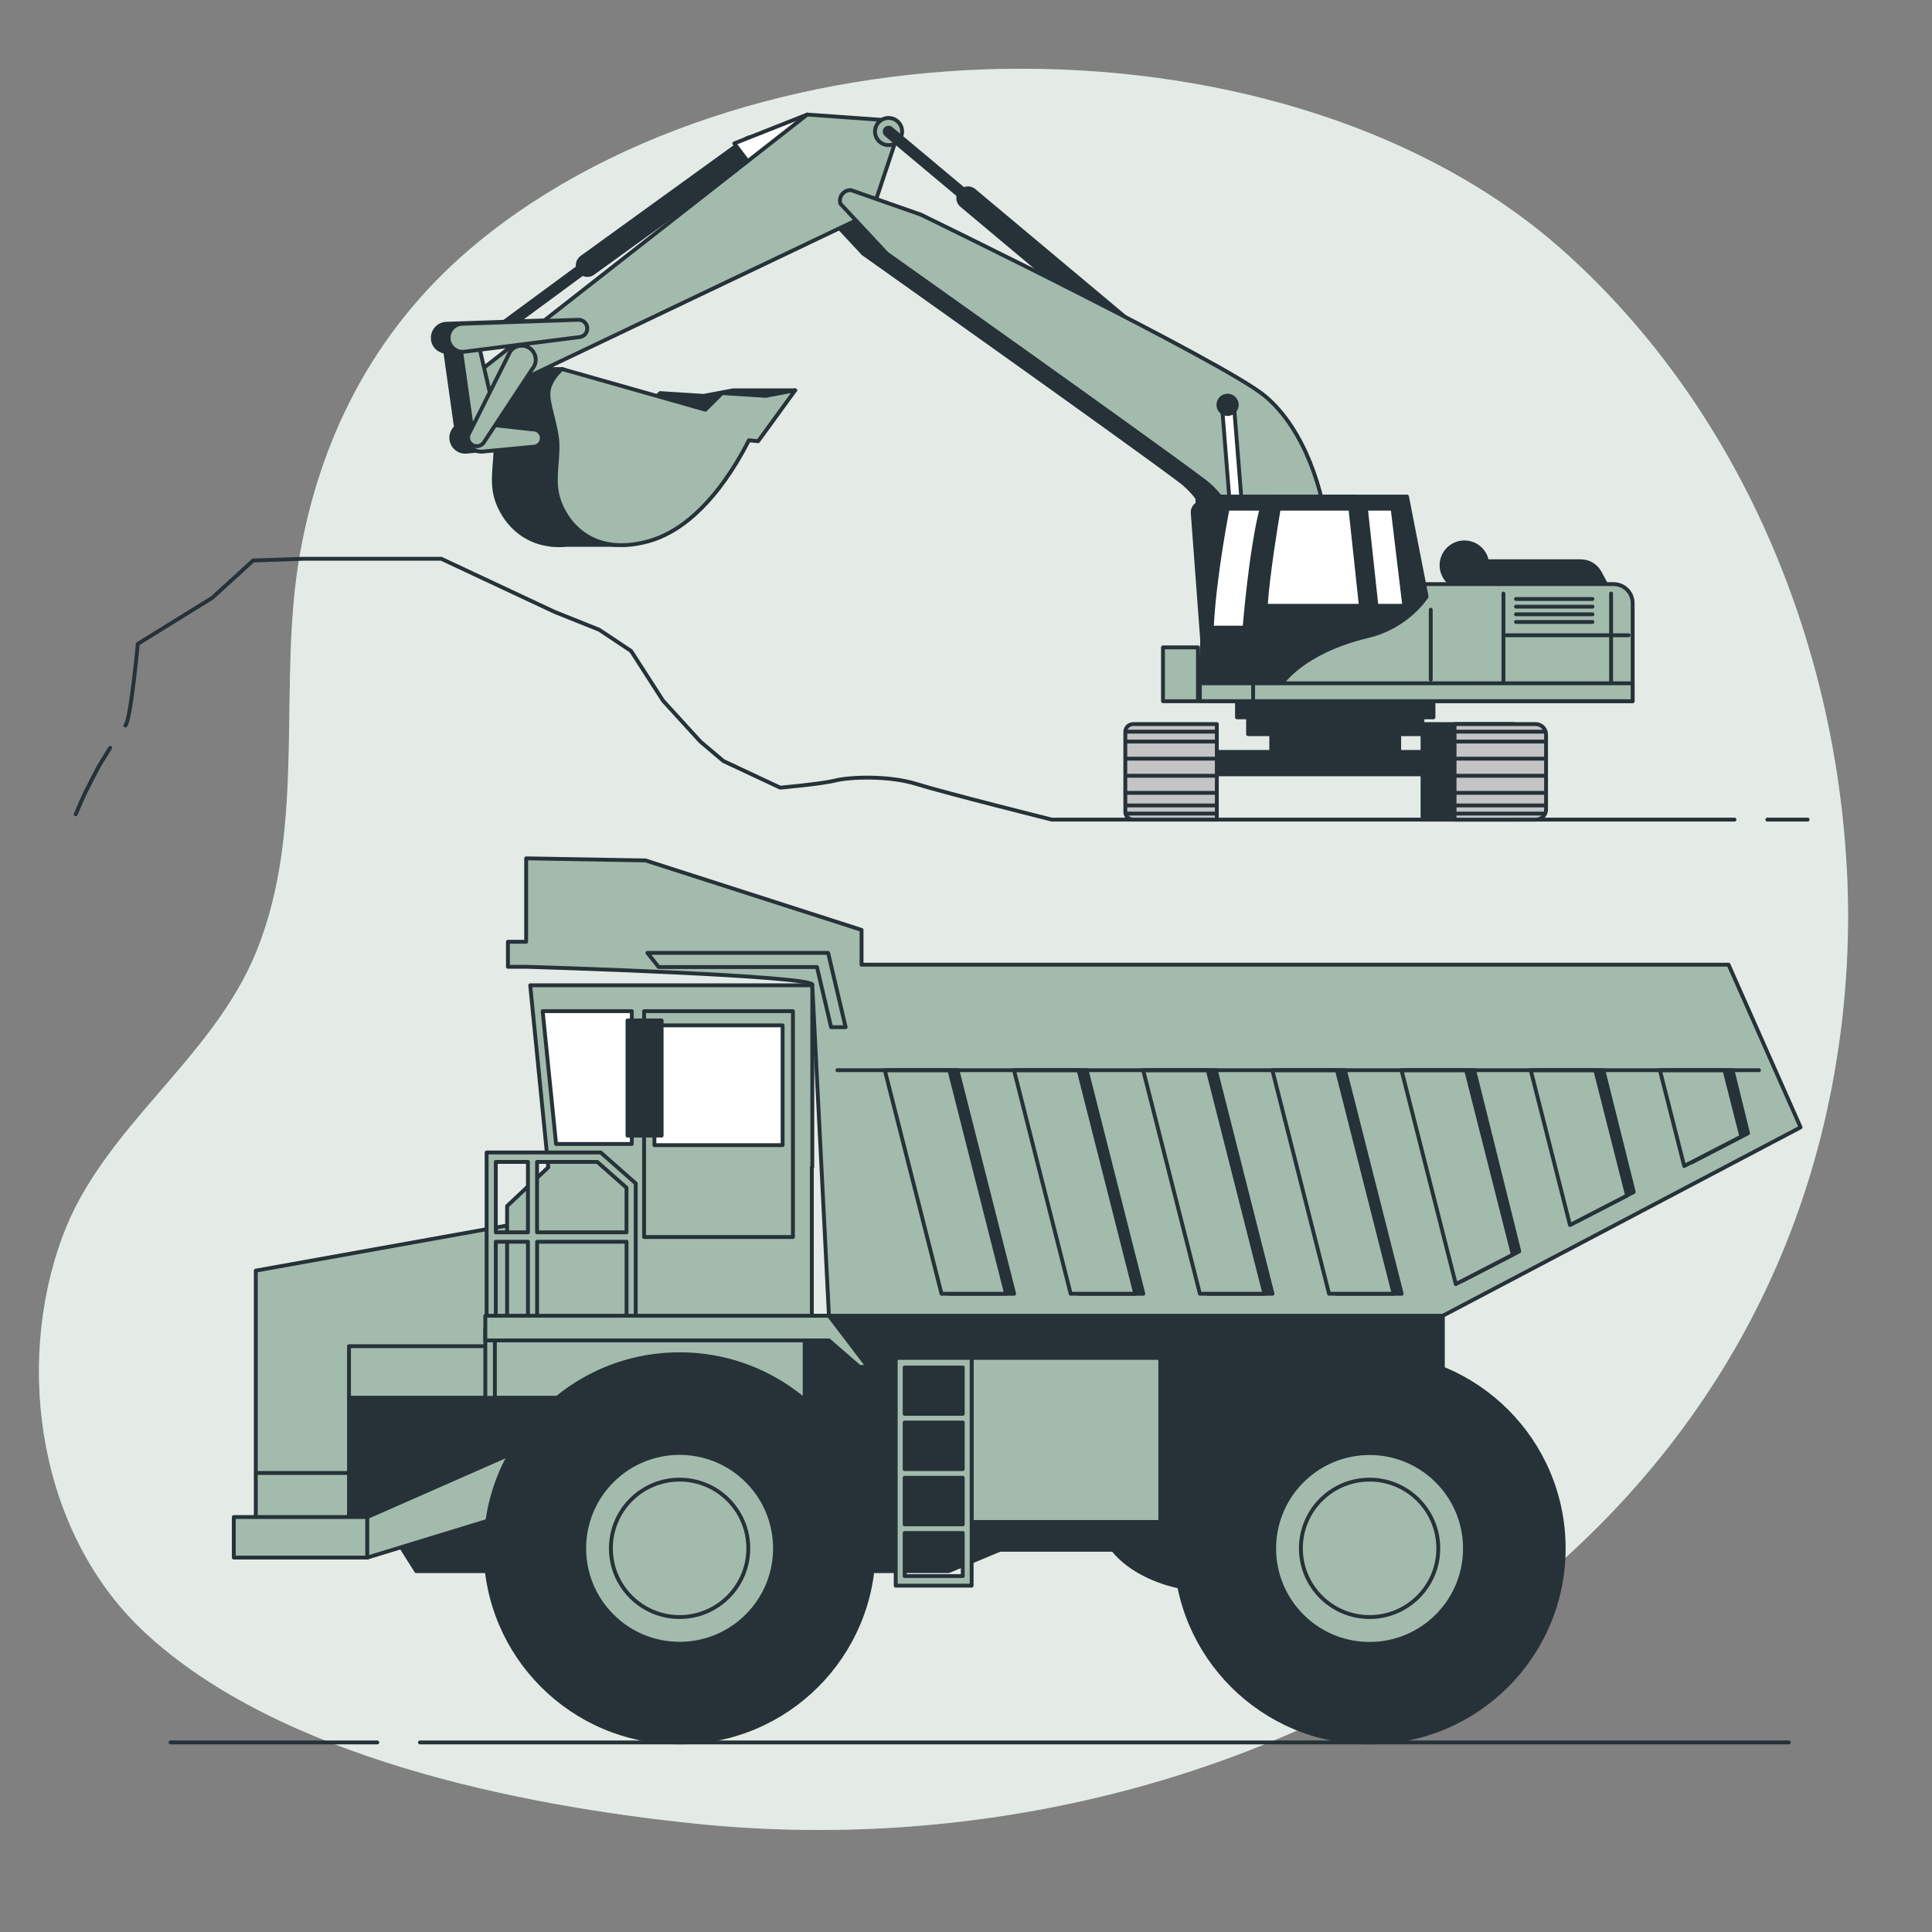 <svg xmlns="http://www.w3.org/2000/svg" viewBox="0 0 500 500"><rect x="0" y="0" width="500" height="500" fill="#808080" stroke="none"/><g id="freepik--background-simple--inject-62"><g><path d="M477.96,225.22c-3.05-59.89-28.03-119.62-73.05-160.01C334.12,1.71,196.23,3.07,123.58,62.81c-25.2,20.72-40.03,48.1-45.83,79.86-6.2,33.99,1.91,70.92-11.43,103.66-11.46,28.11-39.71,45.35-50.18,73.79-12.5,33.96-5.82,77.1,21.32,102.34,34.76,32.33,96.8,44.79,142.51,49.5,139.61,14.39,286.81-66.71,297.72-218.28,.68-9.46,.77-18.97,.29-28.44Z" style="fill:#A3BBAD;"></path><path d="M477.96,225.22c-3.05-59.89-28.03-119.62-73.05-160.01C334.12,1.71,196.23,3.07,123.58,62.81c-25.2,20.72-40.03,48.1-45.83,79.86-6.2,33.99,1.91,70.92-11.43,103.66-11.46,28.11-39.71,45.35-50.18,73.79-12.5,33.96-5.82,77.1,21.32,102.34,34.76,32.33,96.8,44.79,142.51,49.5,139.61,14.39,286.81-66.71,297.72-218.28,.68-9.46,.77-18.97,.29-28.44Z" style="fill:#fff; opacity:.7;"></path></g></g><g id="freepik--Floor_2--inject-62"><g><path d="M28.5,193.55c-1.56,2.48-2.94,4.79-2.94,4.79,0,0-3.21,5.97-4.59,9.19l-1.38,3.21" style="fill:none; stroke:#263238; stroke-linecap:round; stroke-linejoin:round;"></path><path d="M448.88,212.11h-176.7s-27.56-6.89-34.9-9.19c-7.35-2.3-17.45-1.84-21.13-.92-3.67,.92-14.24,1.84-14.24,1.84l-14.7-6.89-5.97-5.05-9.64-10.56-8.27-12.86-8.27-5.51-11.48-4.59-29.39-13.78h-35.36l-13.32,.46-10.56,9.64-19.29,11.94s-1.84,19.75-3.21,21.13" style="fill:none; stroke:#263238; stroke-linecap:round; stroke-linejoin:round;"></path><line x1="467.82" y1="212.11" x2="457.38" y2="212.11" style="fill:none; stroke:#263238; stroke-linecap:round; stroke-linejoin:round;"></line></g></g><g id="freepik--Floor_1--inject-62"><g><line x1="108.69" y1="450.94" x2="462.93" y2="450.94" style="fill:none; stroke:#263238; stroke-linecap:round; stroke-linejoin:round;"></line><line x1="44.13" y1="450.94" x2="97.64" y2="450.94" style="fill:none; stroke:#263238; stroke-linecap:round; stroke-linejoin:round;"></line></g></g><g id="freepik--Construction_truck_2--inject-62"><g><path d="M317.27,168.29s3.95-32.03-11.85-43.87c-15.79-11.85-82.04-58.79-82.04-58.79l-12.03-12.91c-.55-1.82,.89-3.62,2.79-3.5l18.02,6.32s78.53,38.17,89.06,46.94c10.53,8.77,15.36,25.45,16.23,35.98,.88,10.53,.88,31.15,.88,31.15l-21.06-1.32Z" style="fill:#263238; stroke:#263238; stroke-linecap:round; stroke-linejoin:round;"></path><g><line x1="152.02" y1="68.66" x2="194.43" y2="37.99" style="fill:none; stroke:#263238; stroke-linecap:round; stroke-linejoin:round; stroke-width:6px;"></line><path d="M145.57,82.76l-30.05,1.03c-1.96,.07-3.51,1.67-3.51,3.63s1.44,3.41,3.23,3.61l2.76,19.56c-.74,.67-1.21,1.62-1.21,2.69,0,2.19,1.92,3.88,4.09,3.6l13.29-1.26c1.18-.15,2.04-1.2,1.95-2.39-.09-1.2-1.11-2.12-2.31-2.08l-9.17-1.02-4.56-19.61,25.84-3.28c1.18-.15,2.04-1.2,1.95-2.39-.09-1.2-1.11-2.12-2.31-2.08Z" style="fill:#263238; stroke:#263238; stroke-linecap:round; stroke-linejoin:round;"></path><line x1="123.35" y1="89.76" x2="152.02" y2="68.66" style="fill:none; stroke:#263238; stroke-linecap:round; stroke-linejoin:round; stroke-width:3px;"></line><polygon points="208.9 29.65 190.04 37.11 193.99 42.38 208.9 29.65" style="fill:#fff; stroke:#263238; stroke-linecap:round; stroke-linejoin:round;"></polygon><path d="M189.75,101.01l-7.66,1.44-11.25-.72-2.36,2.36-23.02-8.58h-16.04s-2.63,2.15-3.35,5.03c-.72,2.87,.96,6.46,1.92,11.97,.96,5.51-1.2,11.01,.48,16.52,1.28,4.22,5.38,10.95,14.1,11.94l.02,.03h.2c1.27,.13,2.63,.14,4.1,0h12.7v-3.59h-1.58c11.69-6.84,18.74-21.61,19.77-23.46l2.39,.24,25.62-13.17h-16.04Z" style="fill:#263238; stroke:#263238; stroke-linecap:round; stroke-linejoin:round;"></path><path d="M125.69,102.73l99.89-47.63,6.87-20.6c.52-1.57-.57-3.21-2.22-3.33l-21.31-1.52L122.47,97.34c-1.19,.96-1.52,2.64-.79,3.98h0c.78,1.42,2.5,2.03,4,1.41Z" style="fill:#A3BBAD; stroke:#263238; stroke-linecap:round; stroke-linejoin:round;"></path><path d="M233.47,34.04c0-1.94-1.57-3.51-3.51-3.51s-3.51,1.57-3.51,3.51,1.57,3.51,3.51,3.51,3.51-1.57,3.51-3.51Z" style="fill:#A3BBAD; stroke:#263238; stroke-linecap:round; stroke-linejoin:round;"></path><polygon points="118.86 87.57 122.52 113.52 129.54 113.52 123.44 87.26 118.86 87.57" style="fill:#A3BBAD; stroke:#263238; stroke-linecap:round; stroke-linejoin:round;"></polygon><path d="M149.67,82.76l-30.05,1.03c-1.96,.07-3.51,1.67-3.51,3.63h0c0,2.19,1.92,3.88,4.09,3.6l29.83-3.79c1.18-.15,2.04-1.2,1.95-2.39h0c-.09-1.2-1.11-2.12-2.31-2.08Z" style="fill:#A3BBAD; stroke:#263238; stroke-linecap:round; stroke-linejoin:round;"></path><path d="M137.92,111.14l-13.52-1.51c-1.96,.07-3.51,1.67-3.51,3.63h0c0,2.19,1.92,3.88,4.09,3.6l13.29-1.26c1.18-.15,2.04-1.2,1.95-2.39h0c-.09-1.2-1.11-2.12-2.31-2.08Z" style="fill:#A3BBAD; stroke:#263238; stroke-linecap:round; stroke-linejoin:round;"></path><path d="M125.11,114.65l12.7-19.25c1.25-1.51,1.07-3.73-.39-5.03h0c-1.64-1.45-4.18-1.14-5.41,.67l-10.48,20.92c-.67,.98-.46,2.32,.49,3.05h0c.96,.73,2.32,.58,3.09-.35Z" style="fill:#A3BBAD; stroke:#263238; stroke-linecap:round; stroke-linejoin:round;"></path><path d="M145.46,95.5s-2.63,2.15-3.35,5.03c-.72,2.87,.96,6.46,1.92,11.97,.96,5.51-1.2,11.01,.48,16.52,1.68,5.51,8.14,15.32,23.46,11.01,15.32-4.31,24.66-23.94,25.85-26.09l2.39,.24,9.58-13.17-7.66,1.44-11.25-.72-4.31,4.31-37.11-10.53Z" style="fill:#A3BBAD; stroke:#263238; stroke-linecap:round; stroke-linejoin:round;"></path></g><g><line x1="250.5" y1="51.24" x2="297.53" y2="90.63" style="fill:none; stroke:#263238; stroke-linecap:round; stroke-linejoin:round; stroke-width:6px;"></line><line x1="229.96" y1="34.04" x2="250.5" y2="51.24" style="fill:none; stroke:#263238; stroke-linecap:round; stroke-linejoin:round; stroke-width:3px;"></line></g><g><line x1="311.17" y1="132.59" x2="314.46" y2="176.84" style="fill:none; stroke:#263238; stroke-linecap:round; stroke-linejoin:round; stroke-width:6px;"></line><line x1="308.82" y1="105.9" x2="311.17" y2="132.59" style="fill:none; stroke:#263238; stroke-linecap:round; stroke-linejoin:round; stroke-width:3px;"></line></g><path d="M323.41,168.29s3.95-32.03-11.85-43.87c-15.79-11.85-82.04-58.79-82.04-58.79l-12.03-12.91c-.55-1.82,.89-3.62,2.79-3.5l18.02,6.32s78.53,38.17,89.06,46.94c10.53,8.77,15.36,25.45,16.23,35.98,.88,10.53,.88,31.15,.88,31.15l-21.06-1.32Z" style="fill:#A3BBAD; stroke:#263238; stroke-linecap:round; stroke-linejoin:round;"></path><g><path d="M320.87,148.15c-.69-.11-1.24-.68-1.3-1.41l-3.36-42.18c-.07-.85,.57-1.6,1.42-1.67,.85-.07,1.6,.57,1.67,1.42l3.36,42.18c.07,.85-.57,1.6-1.42,1.67-.12,.01-.25,0-.36-.01Z" style="fill:#fff; stroke:#263238; stroke-linecap:round; stroke-linejoin:round;"></path><path d="M320.05,105.14c.2-1.3-.68-2.52-1.98-2.72-1.3-.2-2.52,.68-2.72,1.98-.2,1.3,.68,2.52,1.98,2.72,1.3,.2,2.52-.68,2.72-1.98Z" style="fill:#263238; stroke:#263238; stroke-linecap:round; stroke-linejoin:round;"></path></g><g><rect x="320.13" y="180.07" width="50.85" height="5.57" style="fill:#263238; stroke:#263238; stroke-linecap:round; stroke-linejoin:round;"></rect><rect x="368.15" y="187.39" width="23.68" height="24.73" style="fill:#263238; stroke:#263238; stroke-linecap:round; stroke-linejoin:round;"></rect><rect x="323" y="185.48" width="45.12" height="4.52" style="fill:#263238; stroke:#263238; stroke-linecap:round; stroke-linejoin:round;"></rect><rect x="329" y="188.93" width="33.11" height="5.96" style="fill:#263238; stroke:#263238; stroke-linecap:round; stroke-linejoin:round;"></rect><rect x="312.6" y="194.59" width="65.91" height="5.8" style="fill:#263238; stroke:#263238; stroke-linecap:round; stroke-linejoin:round;"></rect><path d="M384.91,146.29c0,3.27-2.65,5.92-5.92,5.92s-5.92-2.65-5.92-5.92,2.65-5.92,5.92-5.92,5.92,2.65,5.92,5.92Z" style="fill:#263238; stroke:#263238; stroke-linecap:round; stroke-linejoin:round;"></path><path d="M416.95,153.61l-2.94-5.43c-.98-1.8-2.86-2.93-4.91-2.93h-23.84l-7.66,8.01,39.35,.35Z" style="fill:#263238; stroke:#263238; stroke-linecap:round; stroke-linejoin:round;"></path><path d="M329.19,151.17h88.41c2.72,0,4.93,2.21,4.93,4.93v25.37h-93.33v-30.3h0Z" style="fill:#A3BBAD; stroke:#263238; stroke-linecap:round; stroke-linejoin:round;"></path><path d="M350.74,128.51h-34.73c-2.42,10.05-4.11,23.55-5.2,42.88l-.28,5.45h18.68v-12.11c3.77-2.63,7.8-4.81,11.37-5.36,10.56-1.62,13-7.72,13-7.72l-2.84-23.15Z" style="fill:#263238; stroke:#263238; stroke-linecap:round; stroke-linejoin:round;"></path><path d="M329.41,128.51c-2.64,10.97-4.42,26.03-5.48,48.33h7.89s5.34-8.22,22.16-12.21c10.39-2.47,15.22-10.23,15.22-10.23l-5.07-25.89h-34.73Z" style="fill:#263238; stroke:#263238; stroke-linecap:round; stroke-linejoin:round;"></path><path d="M313.61,162.43h8.48s1.63-20.19,4.4-30.78h-8.8s-3.46,17.59-4.08,30.78Z" style="fill:#fff; stroke:#263238; stroke-linecap:round; stroke-linejoin:round;"></path><path d="M352.19,156.78l-2.7-25.13h-18.56c-.74,4.39-2.81,17.02-3.36,25.13h24.62Z" style="fill:#fff; stroke:#263238; stroke-linecap:round; stroke-linejoin:round;"></path><polygon points="363.43 156.78 360.41 131.65 353.5 131.65 356.22 156.78 363.43 156.78" style="fill:#fff; stroke:#263238; stroke-linecap:round; stroke-linejoin:round;"></polygon><rect x="300.98" y="167.54" width="9.05" height="13.93" style="fill:#A3BBAD; stroke:#263238; stroke-linecap:round; stroke-linejoin:round;"></rect><rect x="310.53" y="176.84" width="111.99" height="4.62" style="fill:#A3BBAD; stroke:#263238; stroke-linecap:round; stroke-linejoin:round;"></rect><rect x="310.53" y="176.84" width="13.78" height="4.62" style="fill:#A3BBAD; stroke:#263238; stroke-linecap:round; stroke-linejoin:round;"></rect><line x1="370.28" y1="157.78" x2="370.28" y2="175.89" style="fill:#fff; stroke:#263238; stroke-linecap:round; stroke-linejoin:round;"></line><line x1="389.09" y1="153.61" x2="389.09" y2="176.24" style="fill:#fff; stroke:#263238; stroke-linecap:round; stroke-linejoin:round;"></line><line x1="416.95" y1="153.61" x2="416.95" y2="176.59" style="fill:#fff; stroke:#263238; stroke-linecap:round; stroke-linejoin:round;"></line><line x1="389.78" y1="164.4" x2="421.48" y2="164.4" style="fill:#fff; stroke:#263238; stroke-linecap:round; stroke-linejoin:round;"></line><g><path d="M293.24,187.39h21.67v24.73h-21.67c-1.11,0-2.01-.9-2.01-2.01v-20.7c0-1.11,.9-2.01,2.01-2.01Z" style="fill:#c4c4c4; stroke:#263238; stroke-linecap:round; stroke-linejoin:round;"></path><line x1="291.33" y1="191.91" x2="314.65" y2="191.91" style="fill:#fff; stroke:#263238; stroke-linecap:round; stroke-linejoin:round;"></line><line x1="291.33" y1="196.34" x2="314.65" y2="196.34" style="fill:#fff; stroke:#263238; stroke-linecap:round; stroke-linejoin:round;"></line><line x1="291.33" y1="200.76" x2="314.65" y2="200.76" style="fill:#fff; stroke:#263238; stroke-linecap:round; stroke-linejoin:round;"></line><line x1="291.33" y1="205.19" x2="314.65" y2="205.19" style="fill:#fff; stroke:#263238; stroke-linecap:round; stroke-linejoin:round;"></line><line x1="291.33" y1="208.45" x2="314.65" y2="208.45" style="fill:#fff; stroke:#263238; stroke-linecap:round; stroke-linejoin:round;"></line><line x1="291.33" y1="210.55" x2="314.65" y2="210.55" style="fill:#fff; stroke:#263238; stroke-linecap:round; stroke-linejoin:round;"></line><line x1="291.33" y1="189.35" x2="314.65" y2="189.35" style="fill:#fff; stroke:#263238; stroke-linecap:round; stroke-linejoin:round;"></line></g><g><path d="M376.44,187.39h20.98c1.49,0,2.7,1.21,2.7,2.7v19.37c0,1.47-1.19,2.66-2.66,2.66h-21.02v-24.73h0Z" style="fill:#c4c4c4; stroke:#263238; stroke-linecap:round; stroke-linejoin:round;"></path><line x1="376.54" y1="191.91" x2="399.86" y2="191.91" style="fill:#fff; stroke:#263238; stroke-linecap:round; stroke-linejoin:round;"></line><line x1="376.54" y1="196.34" x2="399.86" y2="196.34" style="fill:#fff; stroke:#263238; stroke-linecap:round; stroke-linejoin:round;"></line><line x1="376.54" y1="200.76" x2="399.86" y2="200.76" style="fill:#fff; stroke:#263238; stroke-linecap:round; stroke-linejoin:round;"></line><line x1="376.54" y1="205.19" x2="399.86" y2="205.19" style="fill:#fff; stroke:#263238; stroke-linecap:round; stroke-linejoin:round;"></line><line x1="376.54" y1="208.45" x2="399.86" y2="208.45" style="fill:#fff; stroke:#263238; stroke-linecap:round; stroke-linejoin:round;"></line><line x1="376.54" y1="210.55" x2="399.86" y2="210.55" style="fill:#fff; stroke:#263238; stroke-linecap:round; stroke-linejoin:round;"></line><line x1="376.54" y1="189.35" x2="399.86" y2="189.35" style="fill:#fff; stroke:#263238; stroke-linecap:round; stroke-linejoin:round;"></line></g></g><line x1="392.34" y1="155.02" x2="412.12" y2="155.02" style="fill:#fff; stroke:#263238; stroke-linecap:round; stroke-linejoin:round;"></line><line x1="392.34" y1="157" x2="412.12" y2="157" style="fill:#fff; stroke:#263238; stroke-linecap:round; stroke-linejoin:round;"></line><line x1="392.34" y1="158.98" x2="412.12" y2="158.98" style="fill:#fff; stroke:#263238; stroke-linecap:round; stroke-linejoin:round;"></line><line x1="392.34" y1="160.96" x2="412.12" y2="160.96" style="fill:#fff; stroke:#263238; stroke-linecap:round; stroke-linejoin:round;"></line></g></g><g id="freepik--Construction_truck_1--inject-62"><g><path d="M101.09,396.1l6.64,10.51H245.5l13.28-5.53h29.32s8.3,12.17,32.64,10.51v-24.9H96.11l4.98,9.41Z" style="fill:#263238; stroke:#263238; stroke-linecap:round; stroke-linejoin:round;"></path><rect x="90.32" y="340.51" width="283.09" height="53.21" style="fill:#263238; stroke:#263238; stroke-linecap:round; stroke-linejoin:round;"></rect><rect x="251.47" y="351.42" width="48.81" height="42.47" style="fill:#A3BBAD; stroke:#263238; stroke-linecap:round; stroke-linejoin:round;"></rect><g><polygon points="134.81 316.52 66.2 328.84 66.2 393.72 90.32 393.72 90.32 361.72 208.24 361.72 208.24 322.95 134.81 316.52" style="fill:#A3BBAD; stroke:#263238; stroke-linecap:round; stroke-linejoin:round;"></polygon><line x1="66.25" y1="381.21" x2="90.53" y2="381.21" style="fill:none; stroke:#263238; stroke-linecap:round; stroke-linejoin:round;"></line><polyline points="90.32 361.72 90.32 348.39 126.84 348.39" style="fill:none; stroke:#263238; stroke-linecap:round; stroke-linejoin:round;"></polyline></g><polygon points="137.22 254.99 141.9 302.09 131.24 312.13 131.24 341.83 210.1 341.83 210.1 302.09 210.22 302.09 210.22 254.99 137.22 254.99" style="fill:#A3BBAD; stroke:#263238; stroke-linecap:round; stroke-linejoin:round;"></polygon><polygon points="163.51 296.06 143.91 296.06 140.44 261.69 163.51 261.69 163.51 296.06" style="fill:#fff; stroke:#263238; stroke-linecap:round; stroke-linejoin:round;"></polygon><rect x="166.69" y="261.69" width="38.52" height="58.45" style="fill:#A3BBAD; stroke:#263238; stroke-linecap:round; stroke-linejoin:round;"></rect><rect x="169.36" y="265.37" width="33.18" height="30.99" style="fill:#fff; stroke:#263238; stroke-linecap:round; stroke-linejoin:round;"></rect><rect x="125.6" y="343.88" width="2.47" height="17.89" style="fill:#A3BBAD; stroke:#263238; stroke-linecap:round; stroke-linejoin:round;"></rect><path d="M155.45,298.26h-29.51v43.58h2.37v-20.47h8.32v21.51h2.37v-21.51h23.15v20.29h2.37v-35.4l-9.05-7.99Zm-27.14,20.67v-18.23h8.32v18.23h-8.32Zm10.68,0v-18.23h15.59l7.56,6.68v11.55h-23.15Z" style="fill:#A3BBAD; stroke:#263238; stroke-linecap:round; stroke-linejoin:round;"></path><polygon points="222.43 353.75 224.61 353.75 214.53 340.51 125.6 340.51 125.6 346.9 214.53 346.9 222.43 353.75" style="fill:#A3BBAD; stroke:#263238; stroke-linecap:round; stroke-linejoin:round;"></polygon><rect x="60.51" y="392.61" width="34.55" height="10.49" style="fill:#A3BBAD; stroke:#263238; stroke-linecap:round; stroke-linejoin:round;"></rect><path d="M447.35,249.66H222.97v-9l-55.91-17.98-30.89-.54v21.58h-4.72v6.48h4.72s76.56,2.29,74.05,4.8l4.31,85.51h158.88l92.58-48.76-18.64-42.09Z" style="fill:#A3BBAD; stroke:#263238; stroke-linecap:round; stroke-linejoin:round;"></path><g><polygon points="264.49 276.96 279.17 334.82 295.89 334.82 281.21 276.96 264.49 276.96" style="fill:#263238; stroke:#263238; stroke-linecap:round; stroke-linejoin:round;"></polygon><polygon points="452.39 293.28 448.37 276.96 431.66 276.96 437.61 300.92 452.39 293.28" style="fill:#263238; stroke:#263238; stroke-linecap:round; stroke-linejoin:round;"></polygon><polygon points="422.81 308.49 414.94 276.96 398.22 276.96 408.03 316.13 422.81 308.49" style="fill:#263238; stroke:#263238; stroke-linecap:round; stroke-linejoin:round;"></polygon><polygon points="231.06 276.96 245.74 334.82 262.46 334.82 247.78 276.96 231.06 276.96" style="fill:#263238; stroke:#263238; stroke-linecap:round; stroke-linejoin:round;"></polygon><polygon points="393.19 323.85 381.51 276.96 364.79 276.96 378.42 331.49 393.19 323.85" style="fill:#263238; stroke:#263238; stroke-linecap:round; stroke-linejoin:round;"></polygon><polygon points="297.93 276.96 312.6 334.82 329.32 334.82 314.64 276.96 297.93 276.96" style="fill:#263238; stroke:#263238; stroke-linecap:round; stroke-linejoin:round;"></polygon><polygon points="331.36 276.96 346.04 334.82 362.75 334.82 348.07 276.96 331.36 276.96" style="fill:#263238; stroke:#263238; stroke-linecap:round; stroke-linejoin:round;"></polygon></g><g><polygon points="262.42 276.96 277.09 334.82 293.81 334.82 279.13 276.96 262.42 276.96" style="fill:#A3BBAD; stroke:#263238; stroke-linecap:round; stroke-linejoin:round;"></polygon><polygon points="450.65 294.12 446.29 276.96 429.58 276.96 435.87 301.76 450.65 294.12" style="fill:#A3BBAD; stroke:#263238; stroke-linecap:round; stroke-linejoin:round;"></polygon><polygon points="421.09 309.4 412.86 276.96 396.15 276.96 406.31 317.04 421.09 309.4" style="fill:#A3BBAD; stroke:#263238; stroke-linecap:round; stroke-linejoin:round;"></polygon><polygon points="228.98 276.96 243.66 334.82 260.38 334.82 245.7 276.96 228.98 276.96" style="fill:#A3BBAD; stroke:#263238; stroke-linecap:round; stroke-linejoin:round;"></polygon><polygon points="391.53 324.69 379.43 276.96 362.71 276.96 376.76 332.33 391.53 324.69" style="fill:#A3BBAD; stroke:#263238; stroke-linecap:round; stroke-linejoin:round;"></polygon><polygon points="295.85 276.96 310.53 334.82 327.24 334.82 312.56 276.96 295.85 276.96" style="fill:#A3BBAD; stroke:#263238; stroke-linecap:round; stroke-linejoin:round;"></polygon><polygon points="329.28 276.96 343.96 334.82 360.67 334.82 346 276.96 329.28 276.96" style="fill:#A3BBAD; stroke:#263238; stroke-linecap:round; stroke-linejoin:round;"></polygon></g><line x1="216.71" y1="276.96" x2="455.22" y2="276.96" style="fill:none; stroke:#263238; stroke-linecap:round; stroke-linejoin:round;"></line><polygon points="215.09 265.84 218.85 265.84 214.32 246.61 167.55 246.61 170.46 250.27 211.43 250.27 215.09 265.84" style="fill:#A3BBAD; stroke:#263238; stroke-linecap:round; stroke-linejoin:round;"></polygon><g><polygon points="95.06 392.61 141.35 372.24 141.35 388.93 95.06 403.1 95.06 392.61" style="fill:#A3BBAD; stroke:#263238; stroke-linecap:round; stroke-linejoin:round;"></polygon><g><circle cx="175.88" cy="400.71" r="50.23" style="fill:#263238; stroke:#263238; stroke-linecap:round; stroke-linejoin:round;"></circle><circle cx="175.88" cy="400.71" r="24.69" transform="translate(-231.83 241.73) rotate(-45)" style="fill:#A3BBAD; stroke:#263238; stroke-linecap:round; stroke-linejoin:round;"></circle><circle cx="175.88" cy="400.71" r="17.78" style="fill:#A3BBAD; stroke:#263238; stroke-linecap:round; stroke-linejoin:round;"></circle></g></g><path d="M231.81,351.42v58.95h19.65v-58.95h-19.65Zm17.35,56.47h-15.04v-11.14h15.04v11.14Zm0-13.39h-15.04v-12.05h15.04v12.05Zm0-14.3h-15.04v-12.05h15.04v12.05Zm0-14.3h-15.04v-11.99h15.04v11.99Z" style="fill:#A3BBAD; stroke:#263238; stroke-linecap:round; stroke-linejoin:round;"></path><g><circle cx="354.45" cy="400.71" r="50.23" style="fill:#263238; stroke:#263238; stroke-linecap:round; stroke-linejoin:round;"></circle><circle cx="354.45" cy="400.71" r="24.69" transform="translate(-178.04 349.14) rotate(-42.97)" style="fill:#A3BBAD; stroke:#263238; stroke-linecap:round; stroke-linejoin:round;"></circle><circle cx="354.45" cy="400.71" r="17.78" style="fill:#A3BBAD; stroke:#263238; stroke-linecap:round; stroke-linejoin:round;"></circle></g><rect x="162.4" y="264.09" width="8.83" height="29.8" style="fill:#263238; stroke:#263238; stroke-linecap:round; stroke-linejoin:round;"></rect></g></g></svg>
